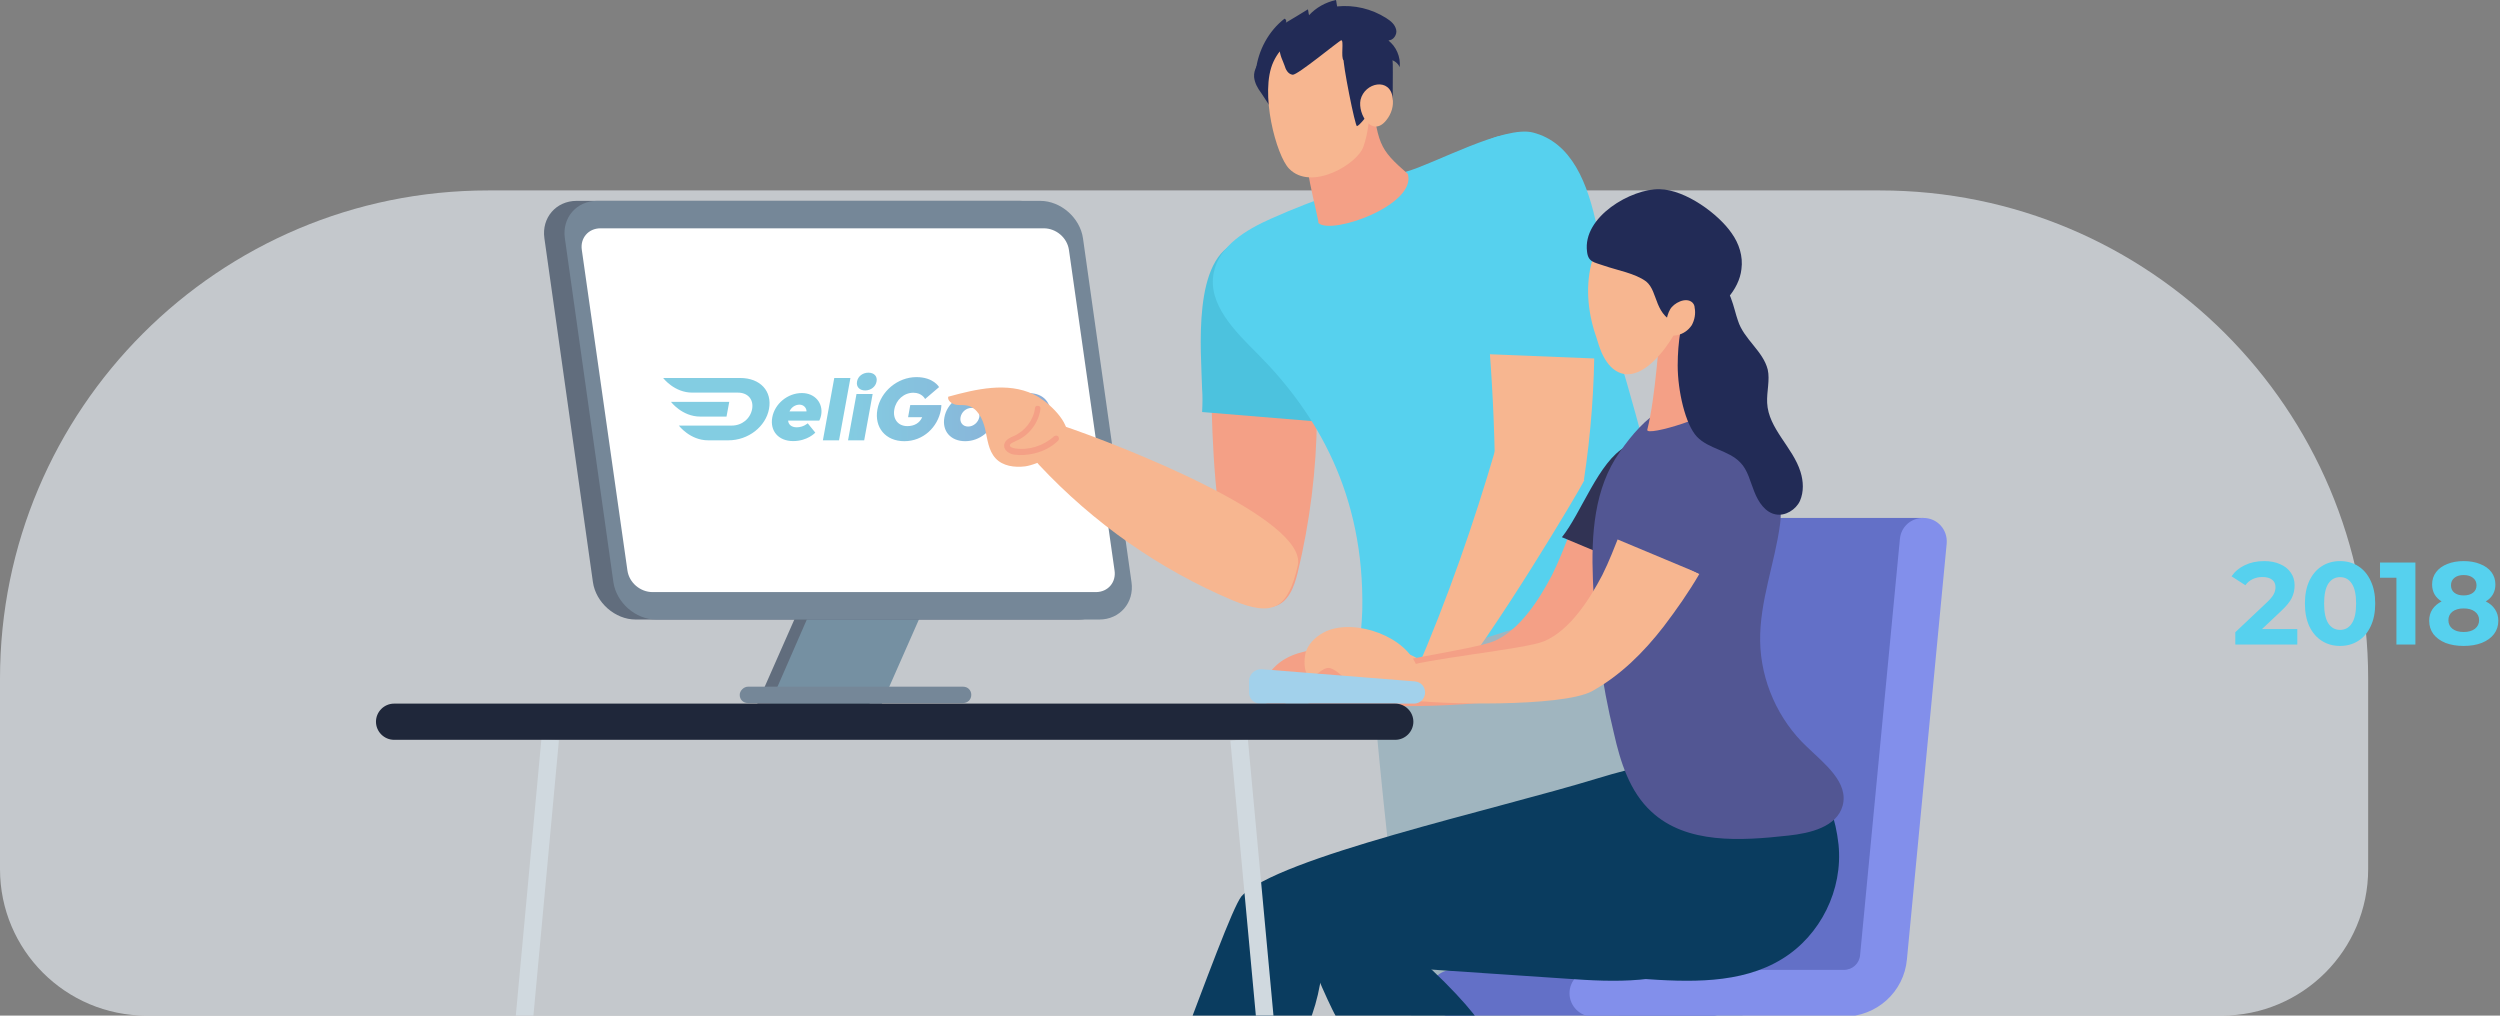 <svg width="512" height="208" viewBox="0 0 512 208" fill="none" xmlns="http://www.w3.org/2000/svg">
<rect x="0" y="0" width="512" height="208" fill="#808080" stroke="none"/>
<path opacity="0.6" d="M0 139C0 83.772 44.772 39 100 39H385C440.228 39 485 83.772 485 139V178C485 194.569 471.569 208 455 208H30C13.431 208 0 194.569 0 178V139Z" fill="#F2F8FF"/>
<g clip-path="url(#clip0)">
<path d="M155.086 144.101H178.08L189.577 118.031H166.583L155.086 144.101Z" fill="#616D7D"/>
<path d="M157.721 144.101H180.596L192.093 118.031H169.098L157.721 144.101Z" fill="#7590A2"/>
<path d="M153.169 140.634H197.241C198.199 140.634 198.918 141.351 198.918 142.308C198.918 143.264 198.199 143.982 197.241 143.982H153.169C152.211 143.982 151.492 143.264 151.492 142.308C151.492 141.471 152.33 140.634 153.169 140.634Z" fill="#758798"/>
<path d="M220.953 126.881C225.145 126.881 228.139 123.413 227.54 119.228L217.6 48.791C217.001 44.606 213.049 41.138 208.857 41.138H118.078C113.886 41.138 110.892 44.606 111.491 48.791L121.431 119.228C122.03 123.413 125.982 126.881 130.174 126.881H220.953Z" fill="#616D7D"/>
<path d="M225.146 126.881C229.338 126.881 232.332 123.413 231.733 119.228L221.793 48.791C221.194 44.606 217.242 41.138 213.05 41.138H122.271C118.079 41.138 115.085 44.606 115.684 48.791L125.624 119.228C126.223 123.413 130.175 126.881 134.367 126.881H225.146Z" fill="#758798"/>
<path d="M224.427 121.26C226.942 121.26 228.618 119.227 228.259 116.835L218.918 51.182C218.558 48.671 216.283 46.758 213.768 46.758H122.988C120.473 46.758 118.796 48.791 119.156 51.182L128.497 116.835C128.857 119.347 131.132 121.26 133.647 121.26H224.427Z" fill="white"/>
<g clip-path="url(#clip1)">
<path d="M151.592 77.411C155.72 77.411 158.162 80.12 157.496 83.739C156.83 87.358 153.278 90.178 149.172 90.178H145.021C141.314 90.178 139.028 87.159 139.028 87.159H145.021H149.86C151.947 87.159 153.656 85.76 154.033 83.783C154.388 81.807 153.168 80.408 151.103 80.408H146.797H141.803C138.096 80.431 135.81 77.411 135.81 77.411H146.797H151.592ZM148.795 85.293L149.35 82.296H137.408C137.408 82.296 139.694 85.316 143.401 85.316H148.795V85.293ZM167.773 86.159C167.773 86.159 168.039 85.715 168.173 85.005C168.617 82.584 166.93 80.497 164.222 80.497C161.292 80.497 158.672 82.695 158.162 85.471C157.651 88.246 159.427 90.334 162.424 90.334C165.398 90.334 166.974 88.602 166.974 88.602L165.42 86.692C165.42 86.692 164.532 87.514 163.178 87.514C162.113 87.514 161.469 86.959 161.403 86.137H167.773V86.159ZM161.691 84.25C162.024 83.472 162.823 82.873 163.733 82.873C164.577 82.873 165.176 83.517 165.176 84.25H161.691ZM168.528 90.178H171.835L174.166 77.411H170.858L168.528 90.178ZM177.85 76.323C176.674 76.323 175.697 77.078 175.52 78.144C175.32 79.209 176.03 79.964 177.184 79.964C178.361 79.964 179.338 79.187 179.515 78.144C179.737 77.078 179.027 76.323 177.85 76.323ZM173.677 90.178H176.985L178.716 80.697H175.409L173.677 90.178ZM186.418 82.984L185.974 85.449H188.86C188.35 86.626 187.262 87.269 185.819 87.269C183.91 87.269 182.8 85.804 183.155 83.85C183.511 81.874 185.131 80.431 187.062 80.431C188.86 80.431 189.459 81.718 189.459 81.718L192.323 79.276C192.323 79.276 191.191 77.233 187.684 77.233C183.844 77.233 180.359 80.164 179.693 83.85C179.027 87.536 181.358 90.356 185.198 90.356C189.082 90.356 192.056 87.492 192.7 83.917C192.789 83.472 192.789 82.962 192.789 82.962H186.418V82.984ZM199.559 80.519C196.562 80.519 193.899 82.718 193.41 85.493C192.9 88.269 194.676 90.356 197.672 90.356C200.669 90.356 203.332 88.158 203.821 85.382C204.309 82.607 202.555 80.519 199.559 80.519ZM198.271 87.358C197.162 87.358 196.518 86.492 196.718 85.449C196.917 84.383 197.872 83.539 198.982 83.539C200.092 83.539 200.735 84.405 200.558 85.449C200.336 86.492 199.381 87.358 198.271 87.358ZM210.768 80.519C207.772 80.519 205.108 82.718 204.62 85.493C204.109 88.269 205.885 90.356 208.882 90.356C211.878 90.356 214.542 88.158 215.03 85.382C215.518 82.607 213.743 80.519 210.768 80.519ZM209.459 87.358C208.349 87.358 207.705 86.492 207.883 85.449C208.083 84.383 209.037 83.539 210.147 83.539C211.257 83.539 211.9 84.405 211.701 85.449C211.523 86.492 210.569 87.358 209.459 87.358Z" fill="url(#paint0_linear)"/>
</g>
<path d="M269.703 85.549C269.609 96.253 268.267 106.878 265.767 117.281C265.08 120.142 263.863 123.371 261.091 124.138C257.878 125.131 254.41 122.376 253.096 119.367C249.549 110.983 248.489 96.374 248.15 83.807L269.703 85.549Z" fill="#F4A086"/>
<path fill-rule="evenodd" clip-rule="evenodd" d="M246.188 79.598C245.999 71.907 244.089 52.584 253.698 49.491C265.03 45.875 269.19 62.71 269.962 70.265C270.597 75.643 270.856 80.985 270.764 86.408L246.194 84.385C246.282 82.645 246.307 81.166 246.188 79.598Z" fill="#4CC2DE"/>
<path d="M217.043 86.987C215.049 86.345 212.589 85.812 211.056 87.15C208.725 89.288 210.696 93.005 212.808 95.215C223.935 107.115 237.456 116.618 252.454 122.954C260.761 126.425 263.783 124.617 265.792 115.802C267.871 106.233 229.435 91.104 217.043 86.987Z" fill="#F7B690"/>
<path d="M211.659 80.749C206.27 78.195 199.971 79.66 194.193 81.249C194.005 82.029 194.894 82.681 195.676 82.868C196.457 83.055 197.273 82.865 198.054 83.052C200.11 83.433 201.262 85.744 201.75 87.841C202.237 89.937 202.402 92.232 203.885 93.851C205.368 95.471 207.774 95.771 209.928 95.516C212.548 95.152 218.666 92.38 218.608 88.956C218.604 85.764 214.138 81.891 211.659 80.749Z" fill="#F7B690"/>
<path d="M211.772 92.877C213.639 92.444 215.397 91.544 216.697 90.259C216.903 90.089 216.938 89.712 216.741 89.39C216.57 89.184 216.193 89.149 215.87 89.347C213.745 91.314 210.65 92.279 207.84 91.827C207.319 91.703 206.798 91.578 206.834 91.202C206.752 90.852 207.658 90.519 208.098 90.294C210.789 89.177 212.752 86.511 213.089 83.731C213.125 83.355 212.954 83.149 212.577 83.114C212.2 83.079 211.993 83.25 211.958 83.626C211.656 86.029 209.962 88.264 207.621 89.3C206.948 89.579 205.602 90.137 205.64 91.356C205.713 92.199 206.486 92.879 207.644 93.1C208.919 93.295 210.373 93.203 211.772 92.877Z" fill="#F4A086"/>
<path d="M279.832 109.78C282.467 103.562 309.773 111.095 314.324 121.499C317.318 123.652 319.833 126.881 321.03 130.229C323.066 135.73 322.348 141.231 321.509 146.493C318.635 165.148 314.923 183.565 310.491 201.622C310.132 202.938 309.773 204.373 308.934 205.329C306.659 207.721 302.827 206.764 299.473 204.492C299.234 204.612 298.994 204.731 298.755 204.731C296.599 205.449 289.533 201.144 287.976 199.35C286.419 197.795 277.676 114.803 279.832 109.78Z" fill="#A0B5BF"/>
<path d="M286.418 186.913C288.694 179.977 297.676 175.313 305.58 187.272C317.676 205.449 306.778 239.651 310.251 261.655H298.874C298.035 259.502 285.221 190.74 286.418 186.913Z" fill="#A0B5BF"/>
<path d="M338.396 129.99C335.642 132.143 332.049 132.502 328.576 132.502C300.432 132.502 284.144 123.413 287.976 110.498C291.928 97.224 317.198 99.376 330.372 103.681C333.246 104.638 337.318 105.475 339.235 108.106C342.109 111.933 345.103 124.729 338.396 129.99Z" fill="#A0B5BF"/>
<path d="M343.785 120.663C339.833 101.888 306.06 106.552 302.228 125.207C300.192 134.774 302.707 144.7 305.941 153.908C308.575 161.442 311.689 168.856 315.282 176.151C318.516 182.608 322.228 191.099 326.18 197.198C326.659 197.916 343.306 196.959 343.905 193.371C345.462 184.522 346.42 175.553 346.78 166.584C347.378 151.396 346.899 135.372 343.785 120.663Z" fill="#A0B5BF"/>
<path d="M325.939 196.242C325.82 188.827 333.484 179.858 343.784 189.306C360.311 204.613 366.539 234.988 373.725 257.35L363.186 261.655C361.748 259.981 326.059 200.308 325.939 196.242Z" fill="#A0B5BF"/>
<path fill-rule="evenodd" clip-rule="evenodd" d="M278.994 124.968C279.473 101.17 269.653 84.667 257.677 72.589C253.006 67.925 247.257 62.305 248.575 55.847C249.653 50.346 255.281 46.998 260.431 44.725C269.294 40.779 278.635 37.67 287.977 35.159C293.605 33.604 308.097 25.592 313.965 27.146C329.774 31.212 327.378 60.272 331.69 73.546C335.163 84.189 343.546 117.434 343.426 118.271L280.911 138.003C277.437 135.492 278.875 130.349 278.994 124.968Z" fill="#56D1EE"/>
<path d="M267.496 27.265C270.131 20.09 277.077 16.981 280.79 17.699C282.107 29.657 282.347 30.375 288.335 35.636C290.131 41.975 272.766 48.193 270.011 45.682C270.131 44.845 266.179 30.973 267.496 27.265Z" fill="#F4A086"/>
<path fill-rule="evenodd" clip-rule="evenodd" d="M258.634 11.72C257.676 12.915 256.718 14.231 256.838 15.786C256.958 16.982 257.556 18.058 258.275 19.014C259.113 20.33 259.952 21.526 260.79 22.841C261.628 21.047 261.748 19.134 261.868 17.221C262.107 15.307 262.467 13.274 263.784 11.839C264.622 10.883 265.7 10.165 265.7 8.969C265.7 7.295 263.784 6.936 262.706 7.893C261.149 8.85 259.832 10.165 258.634 11.72Z" fill="#222B56"/>
<path d="M277.435 10.045C272.884 4.664 263.902 5.86 260.788 12.676C257.914 18.895 261.387 31.929 264.022 34.56C268.573 39.224 278.034 33.604 279.232 30.016C281.148 24.754 281.148 14.589 277.435 10.045Z" fill="#F7B690"/>
<path fill-rule="evenodd" clip-rule="evenodd" d="M275.162 11.839C274.922 12.796 277.557 26.07 277.916 25.831C279.234 25.233 280.79 21.526 283.305 21.646C284.144 21.646 285.222 22.124 285.222 20.569C285.222 10.644 285.581 11.122 283.785 10.285C279.713 8.372 275.521 10.046 275.162 11.839Z" fill="#222B56"/>
<path d="M285.222 20.091C285.461 21.645 284.982 23.32 283.904 24.635C281.03 28.223 278.036 23.439 278.635 20.45C279.473 16.862 284.743 15.786 285.222 20.091Z" fill="#F7B690"/>
<path fill-rule="evenodd" clip-rule="evenodd" d="M263.064 13.394C263.304 14.231 263.783 15.188 264.741 15.307C265.699 15.427 274.202 8.371 274.681 8.252C275.28 8.132 274.561 11.839 275.16 12.318C275.639 12.676 276.358 12.437 276.957 12.198C279.472 11.122 282.226 11.241 284.981 11.361C285.101 10.524 284.861 9.208 284.502 8.491C284.142 7.773 283.544 7.175 282.945 6.697C280.31 4.305 276.837 2.631 273.244 2.751C271.088 2.87 269.052 3.468 267.016 4.305C259.352 7.415 262.705 12.078 263.064 13.394Z" fill="#222B56"/>
<path d="M304.742 67.566L326.539 69.599C326.539 79.286 325.82 88.853 324.383 98.3L306.179 96.506C306.06 86.939 305.581 77.372 304.742 67.566Z" fill="#F7B690"/>
<path fill-rule="evenodd" clip-rule="evenodd" d="M303.066 53.096C302.108 44.845 295.761 32.647 304.983 28.581C313.486 24.994 321.39 30.614 323.186 38.626C325.582 49.867 326.779 61.587 326.779 73.426L302.947 72.469C302.348 66.49 303.665 59.434 303.066 53.096Z" fill="#56D1EE"/>
<path d="M306.179 92.321L324.503 98.3C323.545 100.333 305.7 130.349 296.598 140.992C295.041 142.786 292.646 144.7 290.73 143.384C289.173 142.308 289.053 139.797 289.772 138.122C296.598 122.337 301.868 107.03 306.179 92.321Z" fill="#F7B690"/>
<path fill-rule="evenodd" clip-rule="evenodd" d="M284.622 12.198C285.46 12.317 286.298 12.915 286.658 13.752C286.897 11.72 285.939 9.447 284.262 8.251C285.34 8.371 286.179 7.056 285.939 6.099C285.7 5.023 284.861 4.305 283.903 3.707C280.909 1.794 277.316 0.957 273.843 1.315C273.723 0.837 273.723 0.359 273.604 0C271.448 0.478 269.532 1.555 268.095 3.109C267.975 2.75 267.975 2.272 267.855 1.913C266.298 2.87 264.741 3.827 263.304 4.664C263.544 4.425 263.424 3.946 263.064 3.827C259.831 6.338 257.675 10.284 257.196 14.47C258.993 12.317 261.388 10.643 264.023 9.567C267.975 7.893 272.406 7.773 276.119 5.74C275.64 7.773 277.675 10.045 279.831 9.686C279.472 9.328 279.113 8.969 278.753 8.61L284.622 12.198Z" fill="#222B56"/>
<path d="M285.701 133.697C284.144 134.056 282.947 135.252 281.749 136.448C280.072 138.122 278.515 139.796 276.839 141.47C276.24 142.188 275.521 143.025 275.881 143.982C276.24 144.699 277.318 144.938 278.036 144.46C278.755 144.101 279.234 143.264 279.713 142.547C279.833 143.862 281.15 145.058 282.587 144.938C283.186 144.221 283.905 143.503 284.503 142.906C285.701 144.46 287.977 144.341 289.893 144.221C293.007 143.982 296.959 142.906 294.683 139.318C293.126 136.687 289.054 132.98 285.701 133.697Z" fill="#F7B690"/>
<path d="M365.866 106.073C365.626 106.073 365.387 106.073 365.147 106.073C362.632 106.073 360.596 107.986 360.357 110.378L352.213 195.524C352.093 197.317 350.536 198.633 348.86 198.633H297.482C294.847 198.633 292.691 200.785 292.691 203.416C292.691 206.047 294.847 208.2 297.482 208.2H348.86C352.812 208.2 356.285 206.406 358.68 203.655C361.554 203.895 372.453 204.851 372.453 204.851L383.71 201.264L393.89 106.073H365.866Z" fill="#6370C7"/>
<path d="M377.603 198.633C379.399 198.633 380.836 197.317 380.956 195.524L389.1 110.378C389.34 107.867 391.376 106.073 393.891 106.073C396.765 106.073 398.921 108.465 398.681 111.335L390.537 196.48C389.938 203.177 384.31 208.2 377.603 208.2H326.225C323.59 208.2 321.434 206.047 321.434 203.416C321.434 200.785 323.59 198.633 326.225 198.633H377.603Z" fill="#828FEB"/>
<path d="M276.764 137.763C280.477 135.97 302.154 132.98 305.986 131.306C311.256 129.034 315.208 122.815 317.843 117.793C319.28 114.922 320.358 112.052 321.555 109.063L337.604 117.434C335.448 121.141 332.933 124.729 330.298 128.197C326.226 133.458 321.436 138.242 315.567 141.471C309.459 144.699 284.19 145.178 277.363 144.102C271.854 142.906 273.052 139.438 276.764 137.763Z" fill="#F4A086"/>
<path d="M332.933 91.483C337.244 89.211 345.987 89.689 346.346 95.788C346.585 99.376 344.549 103.322 343.112 106.551C341.555 110.139 339.879 113.726 337.843 117.075C337.723 117.194 337.723 117.314 337.603 117.434L319.878 110.019C323.831 105.116 327.423 94.473 332.933 91.483Z" fill="#313354"/>
<path d="M261.315 136.328C259.878 137.644 258.8 139.438 258.8 141.471C258.8 143.384 260.357 147.33 261.794 146.015C262.992 144.939 263.232 143.145 264.908 143.145C266.465 143.145 267.902 144.101 269.459 144.699C273.89 146.493 287.184 144.101 281.555 137.046C277.124 131.784 266.106 131.784 261.315 136.328Z" fill="#F4A086"/>
<path fill-rule="evenodd" clip-rule="evenodd" d="M254.249 183.565C261.435 175.672 306.106 165.866 327.184 159.409C342.873 154.625 359.041 151.875 361.436 173.042C362.514 182.13 357.843 191.577 349.939 196.361C341.436 201.623 330.657 201.144 320.717 200.427C301.675 199.111 289.938 198.394 270.896 197.078C269.099 221.952 247.901 230.921 238.321 258.546L224.069 255.676C232.692 242.76 250.656 188.109 254.249 183.565Z" fill="#0A3C5F"/>
<path fill-rule="evenodd" clip-rule="evenodd" d="M365.028 196.361C356.525 201.623 345.747 201.144 335.806 200.427C316.046 199.112 296.285 197.796 276.524 196.481C273.41 196.241 269.817 195.883 267.901 193.371C265.626 190.501 266.703 185.957 269.338 183.326C271.973 180.695 275.686 179.619 279.159 178.543C300.237 172.085 321.195 165.627 342.273 159.289C357.962 154.506 374.13 151.755 376.526 172.922C377.484 182.25 372.813 191.578 365.028 196.361Z" fill="#0A3C5F"/>
<path fill-rule="evenodd" clip-rule="evenodd" d="M266.704 188.947C271.015 175.553 298.201 202.101 302.872 209.157C311.016 221.354 318.441 234.15 325.268 247.185L314.728 255.795C307.782 241.804 293.89 230.084 282.632 218.843C278.92 215.136 275.087 211.429 272.812 206.645C270.536 201.981 265.865 191.338 266.704 188.947Z" fill="#0A3C5F"/>
<path d="M364.55 107.388C363.472 115.401 360.358 123.174 360.478 131.306C360.598 139.438 364.191 147.45 370.059 152.951C373.652 156.419 378.682 160.246 377.364 165.029C376.167 169.334 370.777 170.65 366.226 171.128C356.526 172.204 345.388 172.922 338.202 166.225C333.771 162.159 331.855 156.06 330.537 150.2C328.022 139.916 326.585 129.273 326.226 118.63C325.867 109.541 326.465 99.974 331.735 92.56C336.885 85.145 342.753 80.242 351.256 82.873C360.957 92.44 365.628 99.376 364.55 107.388Z" fill="#525693"/>
<path d="M287.062 136.807C290.775 135.013 312.452 132.98 316.284 131.306C321.554 129.034 325.506 122.815 328.141 117.793C329.578 114.922 330.656 112.052 331.854 109.063L348.021 117.553C345.866 121.261 343.351 124.848 340.716 128.316C336.644 133.578 331.854 138.361 325.985 141.59C319.877 144.819 294.607 144.341 287.781 143.264C282.152 141.949 283.35 138.481 287.062 136.807Z" fill="#F7B690"/>
<path d="M334.73 101.887C336.646 97.821 339.161 93.636 343.233 91.483C347.545 89.211 356.287 89.689 356.647 95.788C356.886 99.376 354.85 103.322 353.413 106.551C351.856 110.139 350.179 113.726 348.144 117.075C348.024 117.194 348.024 117.314 347.904 117.434L330.179 110.019C331.018 107.627 333.652 104.159 334.73 101.887Z" fill="#525693"/>
<path d="M271.614 129.273C269.817 130.11 268.261 131.426 267.542 133.219C266.823 135.013 267.063 139.199 268.859 138.481C270.297 137.883 271.255 136.329 272.692 136.927C274.129 137.524 275.207 138.84 276.404 139.916C279.997 143.025 293.291 145.298 290.297 136.807C288.141 130.349 277.602 126.642 271.614 129.273Z" fill="#F7B690"/>
<path d="M349.58 64.457C348.861 63.022 340.597 67.327 340.118 68.284C339.639 69.241 339.16 80.841 337.364 88.016C337.005 89.57 352.334 84.787 351.256 82.993C349.46 79.884 347.663 68.284 349.58 64.457Z" fill="#F4A086"/>
<path d="M325.865 54.173C328.739 42.334 344.907 44.845 348.74 46.041C352.572 47.237 352.692 52.618 353.051 56.684C353.291 59.195 352.333 61.587 350.895 63.5C349.458 65.414 343.35 68.164 342.991 68.284C340.716 72.23 337.003 76.655 333.29 76.655C331.614 76.655 330.057 75.579 329.099 74.144C328.141 72.828 327.542 71.154 327.063 69.48C325.266 64.457 324.668 59.195 325.865 54.173Z" fill="#F7B690"/>
<path fill-rule="evenodd" clip-rule="evenodd" d="M353.891 60.989C355.328 59.315 356.406 57.282 356.645 55.129C357.005 52.498 356.166 49.867 354.61 47.715C351.975 43.888 345.268 38.866 339.879 38.746C334.13 38.626 324.07 44.367 325.028 51.542C325.268 53.694 326.465 53.694 328.501 54.412C331.256 55.368 334.849 55.966 337.124 57.641C339.759 59.793 338.561 64.816 344.07 66.49C345.867 66.968 347.663 70.197 348.861 72.589C350.298 71.034 352.454 62.663 353.891 60.989Z" fill="#222B56"/>
<path fill-rule="evenodd" clip-rule="evenodd" d="M362.034 75.698C362.513 77.851 361.794 80.243 361.914 82.515C362.154 87.777 367.184 91.603 368.741 96.626C369.339 98.539 369.459 100.692 368.621 102.605C367.783 104.399 365.627 105.715 363.711 105.356C361.555 104.997 360.118 102.844 359.279 100.692C358.441 98.659 357.962 96.267 356.405 94.713C354.01 92.201 349.938 91.962 347.543 89.451C345.148 86.939 343.591 80.004 343.591 74.861C343.591 65.055 346.704 56.086 351.495 57.402C354.369 58.239 355.088 63.381 355.926 65.653C357.124 69.48 361.076 71.872 362.034 75.698Z" fill="#222B56"/>
<path d="M346.585 61.946C346.825 62.185 347.064 62.544 347.064 63.022C347.304 64.218 347.064 65.533 346.466 66.609C345.747 67.686 344.669 68.403 343.472 68.642C342.993 68.762 342.513 68.762 342.034 68.523C340.597 67.686 341.316 64.576 342.034 63.381C342.753 62.065 345.268 60.75 346.585 61.946Z" fill="#F7B690"/>
<path d="M258.32 137.046L289.818 139.557C291.015 139.677 291.854 140.634 291.854 141.83C291.854 143.025 290.895 144.102 289.578 144.102H258.081C256.883 144.102 255.805 143.145 255.805 141.83V139.318C255.925 138.003 257.003 137.046 258.32 137.046Z" fill="#A2D1EB"/>
<path d="M255.559 151.357L267.541 280.669L263.964 281L251.981 151.688L255.559 151.357Z" fill="#D0D9DF"/>
<path d="M110.889 151.271L114.467 151.601L102.492 280.927L98.914 280.596L110.889 151.271Z" fill="#D0D9DF"/>
<path d="M80.712 151.515H285.745C287.781 151.515 289.458 149.841 289.458 147.808C289.458 145.775 287.781 144.101 285.745 144.101H80.712C78.676 144.101 77 145.775 77 147.808C77 149.841 78.676 151.515 80.712 151.515Z" fill="#1F273A"/>
</g>
<path d="M470.488 128.832V132H457.792V129.48L464.272 123.36C464.96 122.704 465.424 122.144 465.664 121.68C465.904 121.2 466.024 120.728 466.024 120.264C466.024 119.592 465.792 119.08 465.328 118.728C464.88 118.36 464.216 118.176 463.336 118.176C462.6 118.176 461.936 118.32 461.344 118.608C460.752 118.88 460.256 119.296 459.856 119.856L457.024 118.032C457.68 117.056 458.584 116.296 459.736 115.752C460.888 115.192 462.208 114.912 463.696 114.912C464.944 114.912 466.032 115.12 466.96 115.536C467.904 115.936 468.632 116.512 469.144 117.264C469.672 118 469.936 118.872 469.936 119.88C469.936 120.792 469.744 121.648 469.36 122.448C468.976 123.248 468.232 124.16 467.128 125.184L463.264 128.832H470.488ZM479.245 132.288C477.853 132.288 476.613 131.944 475.525 131.256C474.437 130.568 473.581 129.576 472.957 128.28C472.349 126.968 472.045 125.408 472.045 123.6C472.045 121.792 472.349 120.24 472.957 118.944C473.581 117.632 474.437 116.632 475.525 115.944C476.613 115.256 477.853 114.912 479.245 114.912C480.637 114.912 481.877 115.256 482.965 115.944C484.053 116.632 484.901 117.632 485.509 118.944C486.133 120.24 486.445 121.792 486.445 123.6C486.445 125.408 486.133 126.968 485.509 128.28C484.901 129.576 484.053 130.568 482.965 131.256C481.877 131.944 480.637 132.288 479.245 132.288ZM479.245 129C480.269 129 481.069 128.56 481.645 127.68C482.237 126.8 482.533 125.44 482.533 123.6C482.533 121.76 482.237 120.4 481.645 119.52C481.069 118.64 480.269 118.2 479.245 118.2C478.237 118.2 477.437 118.64 476.845 119.52C476.269 120.4 475.981 121.76 475.981 123.6C475.981 125.44 476.269 126.8 476.845 127.68C477.437 128.56 478.237 129 479.245 129ZM494.674 115.2V132H490.786V118.32H487.426V115.2H494.674ZM509.088 123.168C509.92 123.584 510.552 124.128 510.984 124.8C511.432 125.472 511.656 126.248 511.656 127.128C511.656 128.168 511.36 129.08 510.768 129.864C510.176 130.632 509.344 131.232 508.272 131.664C507.2 132.08 505.96 132.288 504.552 132.288C503.144 132.288 501.904 132.08 500.832 131.664C499.776 131.232 498.952 130.632 498.36 129.864C497.784 129.08 497.496 128.168 497.496 127.128C497.496 126.248 497.712 125.472 498.144 124.8C498.592 124.128 499.224 123.584 500.04 123.168C499.416 122.784 498.936 122.304 498.6 121.728C498.264 121.136 498.096 120.464 498.096 119.712C498.096 118.736 498.368 117.888 498.912 117.168C499.456 116.448 500.216 115.896 501.192 115.512C502.168 115.112 503.288 114.912 504.552 114.912C505.832 114.912 506.96 115.112 507.936 115.512C508.928 115.896 509.696 116.448 510.24 117.168C510.784 117.888 511.056 118.736 511.056 119.712C511.056 120.464 510.888 121.136 510.552 121.728C510.216 122.304 509.728 122.784 509.088 123.168ZM504.552 117.768C503.768 117.768 503.136 117.96 502.656 118.344C502.192 118.712 501.96 119.224 501.96 119.88C501.96 120.52 502.192 121.024 502.656 121.392C503.12 121.76 503.752 121.944 504.552 121.944C505.352 121.944 505.992 121.76 506.472 121.392C506.952 121.024 507.192 120.52 507.192 119.88C507.192 119.224 506.952 118.712 506.472 118.344C505.992 117.96 505.352 117.768 504.552 117.768ZM504.552 129.432C505.528 129.432 506.296 129.216 506.856 128.784C507.432 128.336 507.72 127.744 507.72 127.008C507.72 126.272 507.432 125.688 506.856 125.256C506.296 124.824 505.528 124.608 504.552 124.608C503.592 124.608 502.832 124.824 502.272 125.256C501.712 125.688 501.432 126.272 501.432 127.008C501.432 127.76 501.712 128.352 502.272 128.784C502.832 129.216 503.592 129.432 504.552 129.432Z" fill="#56D1EE"/>
<defs>
<linearGradient id="paint0_linear" x1="135.81" y1="83.341" x2="215.099" y2="83.341" gradientUnits="userSpaceOnUse">
<stop stop-color="#83CDE2"/>
<stop offset="0.46" stop-color="#83CDE2"/>
<stop offset="1" stop-color="#8BACD6"/>
</linearGradient>
<clipPath id="clip0">
<rect width="322" height="208" fill="white" transform="matrix(-1 0 0 1 399 0)"/>
</clipPath>
<clipPath id="clip1">
<rect width="79.287" height="14.033" fill="white" transform="translate(135.81 76.323)"/>
</clipPath>
</defs>
</svg>
